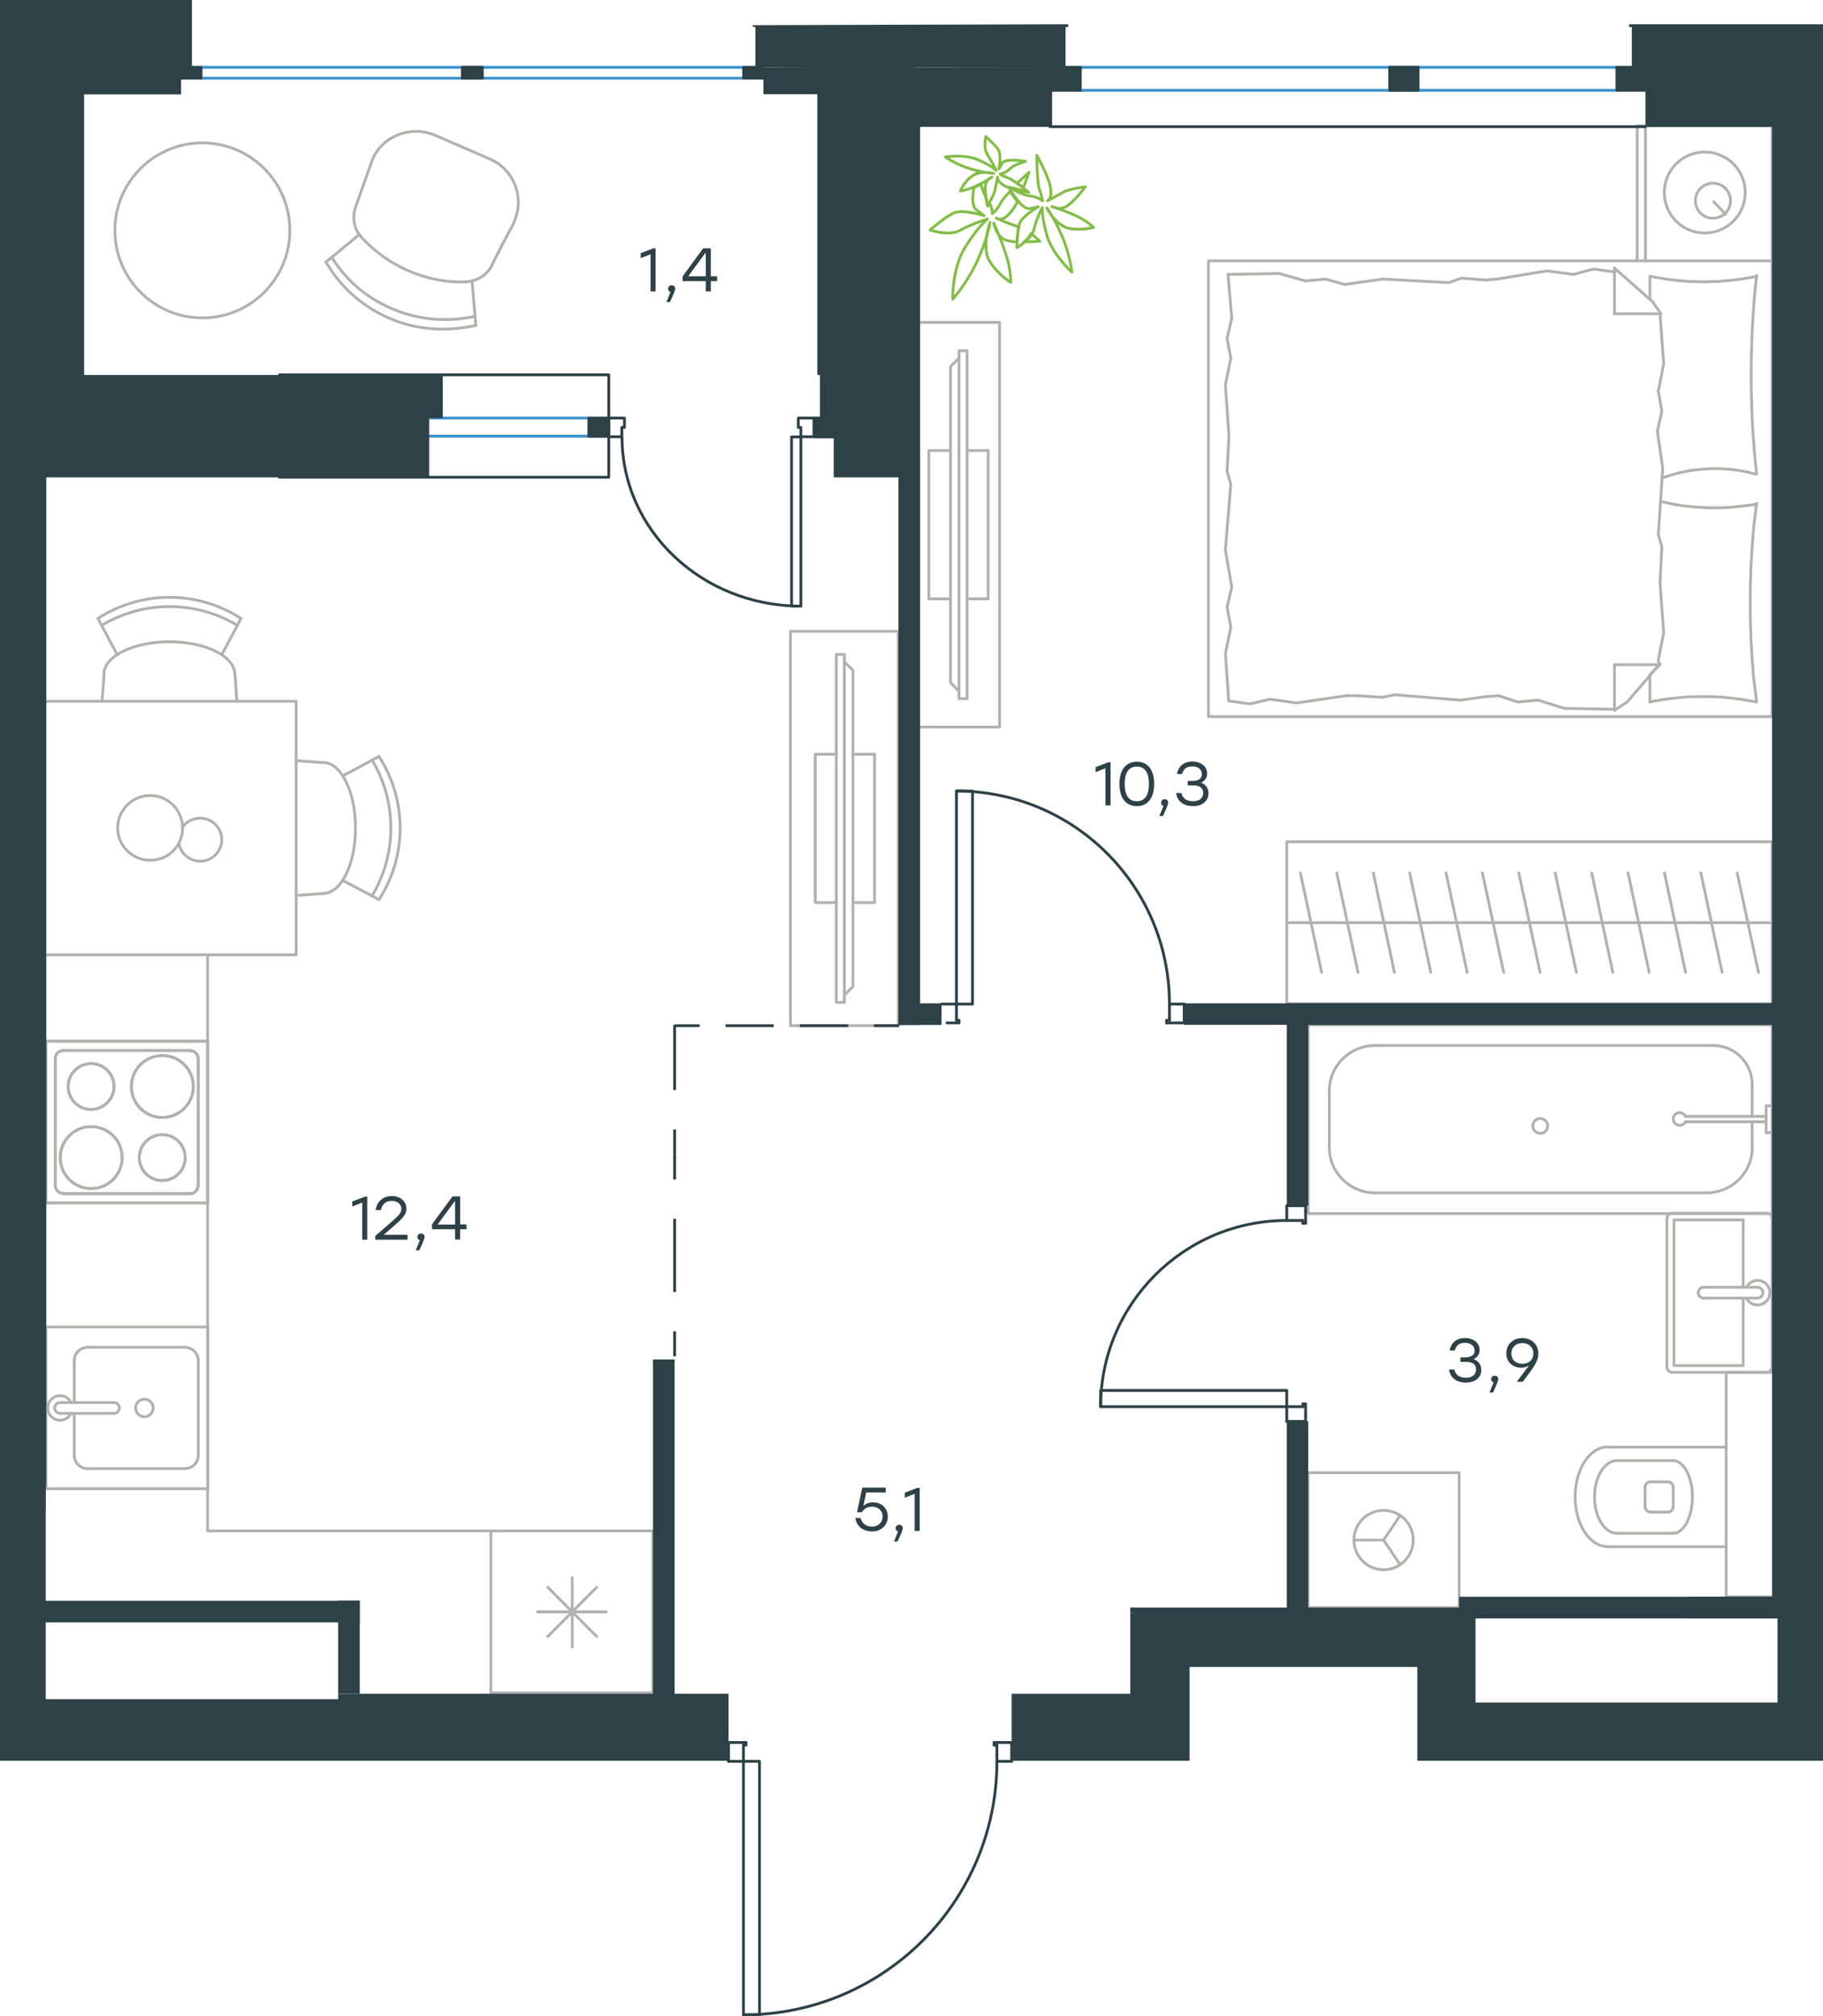 <?xml version="1.0" encoding="utf-8"?>
<!-- Generator: Adobe Illustrator 26.5.0, SVG Export Plug-In . SVG Version: 6.00 Build 0)  -->
<svg version="1.1" id="Слой_1" xmlns="http://www.w3.org/2000/svg" xmlns:xlink="http://www.w3.org/1999/xlink" x="0px" y="0px"
	 viewBox="0 0 977.4 1080.8" style="enable-background:new 0 0 977.4 1080.8;" xml:space="preserve">
<style type="text/css">
	.st0{fill:none;stroke:#B2B1B0;stroke-width:1.5;stroke-linecap:round;stroke-linejoin:round;stroke-miterlimit:10;}
	.st1{fill:none;stroke:#B2B1B0;stroke-width:1.5;stroke-linecap:round;stroke-linejoin:round;stroke-miterlimit:22.926;}
	.st2{fill:none;stroke:#2D4146;stroke-width:1.5;stroke-linecap:round;stroke-linejoin:round;stroke-miterlimit:10;}
	.st3{fill:#2D4146;}
	.st4{fill:none;stroke:#2D4146;stroke-width:1.5;stroke-miterlimit:22.926;}
	.st5{fill:none;stroke:#2D4146;stroke-width:1.5;stroke-linecap:round;stroke-linejoin:round;stroke-miterlimit:22.926;}
	.st6{fill:none;stroke:#3C93D0;stroke-width:1.5;stroke-linecap:round;stroke-linejoin:round;stroke-miterlimit:22.926;}
	.st7{fill:none;stroke:#84BC4A;stroke-width:1.5;stroke-linecap:round;stroke-linejoin:round;stroke-miterlimit:22.926;}
</style>
<g>
	<line class="st0" x1="939.4" y1="581.1" x2="939.4" y2="598.4"/>
	<path class="st0" d="M903.7,598.4c-0.7-1.4-2.3-2.2-3.9-1.9c-1.6,0.3-2.7,1.7-2.7,3.3c0,1.6,1.1,3,2.7,3.3c1.6,0.3,3.2-0.4,3.9-1.9
		"/>
	<line class="st0" x1="946.9" y1="598.4" x2="903.8" y2="598.4"/>
	<line class="st0" x1="946.9" y1="601.3" x2="903.8" y2="601.3"/>
	<line class="st0" x1="946.9" y1="607.1" x2="950.1" y2="607.1"/>
	<polyline class="st0" points="946.9,607.1 946.9,592.7 950.1,592.7 	"/>
	<path class="st0" d="M829.8,603.5c0-2.2-1.8-4-4-4c-2.2,0-4,1.8-4,4c0,2.2,1.8,4,4,4C828,607.5,829.8,605.7,829.8,603.5z"/>
	<path class="st0" d="M939.4,581.1c0-11.4-9.4-20.7-20.9-20.7"/>
	<path class="st0" d="M914.9,639.4c13.6,0,24.6-10.9,24.6-24.3"/>
	<path class="st0" d="M737.3,560.4c-13.6,0-24.6,10.9-24.6,24.3"/>
	<path class="st0" d="M712.7,615.1c0,13.4,11,24.3,24.6,24.3"/>
	<line class="st0" x1="939.4" y1="615.1" x2="939.4" y2="601.3"/>
	<line class="st0" x1="918.5" y1="560.4" x2="737.3" y2="560.4"/>
	<line class="st0" x1="712.7" y1="584.7" x2="712.7" y2="615.1"/>
	<line class="st0" x1="737.3" y1="639.4" x2="914.9" y2="639.4"/>
	<rect x="701.4" y="549.3" class="st0" width="248.7" height="101.2"/>
	<path class="st0" d="M884.9,794.3c-1.6,0-2.9,1.3-2.9,2.9"/>
	<path class="st0" d="M882,807.6c0,1.6,1.3,2.9,2.9,2.9"/>
	<path class="st0" d="M897.1,797.2c0-1.6-1.3-2.9-2.9-2.9"/>
	<path class="st0" d="M894.2,810.5c1.6,0,2.9-1.3,2.9-2.9"/>
	<line class="st0" x1="894.2" y1="794.3" x2="884.9" y2="794.3"/>
	<line class="st0" x1="882" y1="797.2" x2="882" y2="807.6"/>
	<line class="st0" x1="884.9" y1="810.5" x2="894.2" y2="810.5"/>
	<line class="st0" x1="897.1" y1="807.6" x2="897.1" y2="797.2"/>
	<path class="st0" d="M897,821.9c5.7,0,10.4-8.7,10.4-19.5c0-10.8-4.7-19.5-10.4-19.5"/>
	<line class="st0" x1="867" y1="782.9" x2="897.1" y2="782.9"/>
	<path class="st0" d="M867,782.9c-6.7,0-12.1,8.7-12.1,19.5c0,10.8,5.4,19.5,12.1,19.5"/>
	<line class="st0" x1="867" y1="821.9" x2="897.1" y2="821.9"/>
	<path class="st0" d="M861.9,775.6c-9.6,0-17.4,12-17.4,26.7c0,14.8,7.8,26.7,17.4,26.7"/>
	<line class="st0" x1="861.9" y1="775.7" x2="925.5" y2="775.7"/>
	<line class="st0" x1="861.9" y1="829.1" x2="925.5" y2="829.1"/>
	<polyline class="st0" points="950.1,735.6 925.5,735.6 925.5,855.9 950.1,855.9 	"/>
	<line class="st0" x1="934.6" y1="690" x2="934.6" y2="653.9"/>
	<polyline class="st0" points="934.6,695.8 934.6,732 897.5,732 	"/>
	<polyline class="st0" points="897.5,732 897.5,653.9 934.6,653.9 	"/>
	<path class="st0" d="M896.6,650.3c-1.6,0-2.9,1.3-2.9,2.9"/>
	<path class="st0" d="M893.7,732.7c0,1.6,1.3,2.9,2.9,2.9"/>
	<path class="st0" d="M950.1,653.2c0-1.6-1.3-2.9-2.9-2.9"/>
	<path class="st0" d="M947.2,735.6c1.6,0,2.9-1.3,2.9-2.9"/>
	<path class="st0" d="M913.4,690c-1.6,0-2.9,1.3-2.9,2.9c0,1.6,1.3,2.9,2.9,2.9"/>
	<line class="st0" x1="942.3" y1="690" x2="913.4" y2="690"/>
	<path class="st0" d="M942.3,695.8c1.6,0,2.9-1.3,2.9-2.9c0-1.6-1.3-2.9-2.9-2.9"/>
	<line class="st0" x1="942.3" y1="695.8" x2="913.4" y2="695.8"/>
	<path class="st0" d="M936.4,695.8c1.3,2.8,4.4,4.2,7.4,3.5c3-0.7,5.1-3.3,5.1-6.4c0-3.1-2.1-5.7-5.1-6.4c-3-0.7-6,0.8-7.4,3.5"/>
	<line class="st0" x1="947.2" y1="650.3" x2="896.6" y2="650.3"/>
	<line class="st0" x1="893.7" y1="653.2" x2="893.7" y2="732.7"/>
	<line class="st0" x1="896.6" y1="735.6" x2="947.2" y2="735.6"/>
	<line class="st0" x1="950.1" y1="732.7" x2="950.1" y2="653.2"/>
	<path class="st0" d="M65.5,620.5c0-9.2-7.4-16.6-16.6-16.6c-9.2,0-16.6,7.4-16.6,16.6c0,9.2,7.4,16.6,16.6,16.6
		C58.1,637.1,65.5,629.7,65.5,620.5z"/>
	<path class="st0" d="M99.3,620.5c0-6.8-5.5-12.3-12.3-12.3c-6.8,0-12.3,5.5-12.3,12.3c0,6.8,5.5,12.3,12.3,12.3
		C93.8,632.8,99.3,627.3,99.3,620.5z"/>
	<path class="st0" d="M103.7,582.4c0-9.2-7.4-16.6-16.6-16.6c-9.2,0-16.6,7.4-16.6,16.6c0,9.2,7.4,16.6,16.6,16.6
		C96.2,599,103.7,591.5,103.7,582.4z"/>
	<path class="st0" d="M61.2,582.4c0-6.8-5.5-12.3-12.3-12.3c-6.8,0-12.3,5.5-12.3,12.3c0,6.8,5.5,12.3,12.3,12.3
		C55.7,594.6,61.2,589.1,61.2,582.4z"/>
	<path class="st0" d="M101.9,639.8c2.4,0,4.3-1.9,4.3-4.3"/>
	<path class="st0" d="M29.7,635.4c0,2.4,1.9,4.3,4.3,4.3"/>
	<path class="st0" d="M106.3,567.5c0-2.4-1.9-4.3-4.3-4.3"/>
	<path class="st0" d="M34,563.1c-2.4,0-4.3,1.9-4.3,4.3"/>
	<line class="st0" x1="101.9" y1="639.8" x2="34" y2="639.8"/>
	<line class="st0" x1="106.3" y1="567.5" x2="106.3" y2="635.4"/>
	<line class="st0" x1="34" y1="563.1" x2="101.9" y2="563.1"/>
	<line class="st0" x1="29.7" y1="635.4" x2="29.7" y2="567.5"/>
	<rect x="24.6" y="558.1" class="st0" width="86.8" height="86.7"/>
	<polyline class="st0" points="750.7,838.7 741.8,825.5 750.7,812.3 	"/>
	<line class="st0" x1="741.8" y1="825.5" x2="725.9" y2="825.5"/>
	<path class="st0" d="M757.7,825.5c0-8.8-7.1-15.9-15.9-15.9c-8.8,0-15.9,7.1-15.9,15.9s7.1,15.9,15.9,15.9
		C750.6,841.4,757.7,834.3,757.7,825.5z"/>
	<rect x="701.3" y="789.4" class="st0" width="81" height="72.3"/>
	<rect x="423.8" y="338.4" class="st0" width="57.8" height="211.4"/>
	<line class="st0" x1="468.9" y1="404.3" x2="457.3" y2="404.3"/>
	<line class="st0" x1="468.9" y1="483.8" x2="457.3" y2="483.8"/>
	<polyline class="st0" points="452.7,533.4 457.3,528.8 457.3,359.3 452.7,354.7 	"/>
	<rect x="448.4" y="350.8" class="st0" width="4.3" height="186.5"/>
	<polyline class="st0" points="448.4,483.8 437.1,483.8 437.1,404.3 448.4,404.3 	"/>
	<line class="st0" x1="468.9" y1="404.3" x2="468.9" y2="483.8"/>
	<line class="st0" x1="865.6" y1="380.2" x2="838.7" y2="379.7"/>
	<polyline class="st0" points="890,312.3 892,339.2 889.1,353.8 889.5,356.3 	"/>
	<polyline class="st0" points="890,168.2 892,195 889.1,209.7 	"/>
	<polyline class="st0" points="891.5,251.2 889.1,286.4 891,293.2 	"/>
	<polyline class="st0" points="889.1,209.7 891,220.4 888.6,231.2 891.5,251.2 	"/>
	<line class="st0" x1="891" y1="293.2" x2="890" y2="312.3"/>
	<polyline class="st0" points="884.6,376.3 886.4,375.9 888.2,375.6 889.9,375.3 891.7,375 893.5,374.7 895.2,374.5 897,374.3 
		898.8,374.1 900.6,373.9 902.4,373.8 904.2,373.6 905.9,373.5 907.7,373.5 909.5,373.4 911.2,373.4 913,373.4 914.8,373.4 
		916.6,373.4 918.4,373.5 920.2,373.5 922,373.6 923.8,373.8 925.6,373.9 927.3,374.1 929.1,374.3 930.9,374.5 932.6,374.7 
		934.4,375 936.1,375.3 937.8,375.6 939.6,375.9 941.3,376.3 	"/>
	<polyline class="st0" points="941.8,376.3 941.4,373 941,369.7 940.6,366.4 940.2,363.1 939.9,359.8 939.7,356.5 939.4,353.2 
		939.2,349.8 939,346.5 938.8,343.2 938.7,339.9 938.6,336.5 938.5,333.2 938.4,329.8 938.4,326.4 938.4,323 938.4,319.7 
		938.4,316.4 938.5,313.1 938.6,309.8 938.7,306.4 938.8,303.1 939,299.8 939.2,296.4 939.4,293.1 939.7,289.7 939.9,286.4 
		940.2,283 940.6,279.7 941,276.4 941.4,273.1 941.8,269.8 	"/>
	<polyline class="st0" points="802.6,149.6 829.4,145.2 843.6,147.1 	"/>
	<polyline class="st0" points="843.6,147.1 854.4,144.2 865.1,145.7 866.1,145.7 	"/>
	<line class="st0" x1="796.7" y1="150.1" x2="802.6" y2="149.6"/>
	<polyline class="st0" points="727.8,151.5 741.5,149.6 776.7,151.5 783.5,149.1 796.7,150.1 	"/>
	<polyline class="st0" points="658.4,147.1 685.8,146.6 700,150.6 	"/>
	<polyline class="st0" points="700,150.6 710.7,149.6 721,152.5 727.8,151.5 	"/>
	<polyline class="st0" points="721.9,372.9 695.1,376.8 680.9,374.8 	"/>
	<polyline class="st0" points="680.9,374.8 670.2,377.3 659.4,375.8 	"/>
	<line class="st0" x1="727.8" y1="372.9" x2="721.9" y2="372.9"/>
	<polyline class="st0" points="796.7,373.4 783,375.3 747.8,372.4 741,373.8 727.8,372.9 	"/>
	<line class="st0" x1="838.7" y1="379.7" x2="824.6" y2="375.3"/>
	<polyline class="st0" points="824.6,375.3 813.8,376.3 803.5,372.9 796.7,373.4 	"/>
	<polyline class="st0" points="941.8,270.3 936.3,271 933.6,271.3 930.9,271.6 929.5,271.7 928.2,271.9 926.9,272 925.5,272 
		924.2,272.1 922.9,272.2 921.6,272.2 920.3,272.2 918.4,272.2 916.5,272.2 914.6,272.1 912.7,272 910.8,271.9 909,271.8 
		907.1,271.6 905.2,271.4 903.4,271.2 901.5,271 899.7,270.7 897.8,270.4 896,270 894.2,269.6 892.4,269.2 890.5,268.8 	"/>
	<polyline class="st0" points="941.8,148.1 940.1,148.5 938.3,148.8 936.5,149.1 934.8,149.4 933,149.7 931.2,149.9 929.4,150.1 
		927.7,150.3 925.9,150.5 924.1,150.6 922.3,150.8 920.5,150.9 918.7,150.9 917,151 915.2,151 913.5,151.1 911.6,151 909.8,151 
		908,150.9 906.2,150.9 904.4,150.8 902.7,150.6 900.9,150.5 899.1,150.3 897.4,150.1 895.6,149.9 893.9,149.7 892.1,149.4 
		890.4,149.1 888.6,148.8 886.9,148.5 885.1,148.1 	"/>
	<polyline class="st0" points="891.1,256.2 893,255.6 894.8,255 896.5,254.5 898.3,254 900.1,253.5 901.8,253.1 903.6,252.8 
		905.3,252.4 907,252.1 908.8,251.9 910.6,251.7 912.4,251.5 914.2,251.4 916,251.3 917.9,251.2 919.8,251.2 921.2,251.2 
		922.6,251.3 923.9,251.3 925.3,251.4 926.7,251.5 928,251.6 929.4,251.8 930.8,252 932.1,252.1 933.4,252.4 934.8,252.6 
		936.1,252.9 937.4,253.1 938.7,253.5 940,253.8 941.3,254.1 	"/>
	<polyline class="st0" points="941.8,254.1 941.5,250.8 941.1,247.5 940.8,244.2 940.5,240.9 940.3,237.6 940,234.3 939.8,231 
		939.6,227.7 939.4,224.4 939.3,221 939.2,217.7 939.1,214.4 939,211 938.9,207.7 938.9,204.3 938.9,200.9 938.9,197.6 938.9,194.3 
		939,190.9 939.1,187.6 939.2,184.3 939.3,180.9 939.4,177.6 939.6,174.3 939.8,170.9 940,167.6 940.3,164.2 940.5,160.9 
		940.8,157.6 941.1,154.2 941.5,150.9 941.8,147.6 	"/>
	<polyline class="st0" points="658.9,233.6 657,206.3 659.9,192.1 	"/>
	<polyline class="st0" points="659.9,192.1 657.9,181.4 660.4,170.6 658.4,147.1 	"/>
	<polyline class="st0" points="658.8,375.8 657,350.4 659.9,336.2 	"/>
	<polyline class="st0" points="657,294.7 659.9,259.5 657.9,252.7 	"/>
	<polyline class="st0" points="659.9,336.2 657.9,325.5 660.4,314.7 657,294.7 	"/>
	<line class="st0" x1="657.9" y1="252.7" x2="658.9" y2="233.6"/>
	<line class="st0" x1="865.6" y1="143.7" x2="865.6" y2="168.2"/>
	<polyline class="st0" points="890,355.8 872.4,376.3 865.6,380.7 	"/>
	<line class="st0" x1="890" y1="168.2" x2="865.6" y2="168.2"/>
	<line class="st0" x1="884.6" y1="376.3" x2="884.6" y2="362"/>
	<polyline class="st0" points="865.6,143.7 886.1,161.8 890.5,168.2 	"/>
	<line class="st0" x1="865.6" y1="380.7" x2="865.6" y2="356.3"/>
	<polyline class="st0" points="884.6,361.6 890,356.3 865.6,356.3 	"/>
	<line class="st0" x1="884.6" y1="160.5" x2="884.6" y2="148.1"/>
	<line class="st0" x1="918.8" y1="108.1" x2="925.2" y2="114.9"/>
	<path class="st0" d="M918.4,117c5.2,0,9.4-4.2,9.4-9.4c0-5.2-4.2-9.4-9.4-9.4c-5.2,0-9.4,4.2-9.4,9.4
		C909,112.8,913.2,117,918.4,117z"/>
	<path class="st0" d="M914,124.9c12,0,21.7-9.7,21.7-21.7s-9.7-21.7-21.7-21.7c-12,0-21.7,9.7-21.7,21.7S902,124.9,914,124.9z"/>
	<line class="st0" x1="882.2" y1="67.5" x2="882.2" y2="139.8"/>
	<polyline class="st0" points="950.1,139.8 950.1,67.5 877.8,67.5 877.8,139.8 	"/>
	<rect x="647.9" y="139.8" class="st0" width="302.2" height="244.3"/>
	<line class="st0" x1="693.1" y1="494.6" x2="712.6" y2="494.6"/>
	<line class="st0" x1="708.6" y1="521.2" x2="697.2" y2="467.9"/>
	<line class="st0" x1="712.6" y1="494.6" x2="732.2" y2="494.6"/>
	<line class="st0" x1="728.1" y1="521.2" x2="716.7" y2="467.9"/>
	<line class="st0" x1="732.2" y1="494.6" x2="751.7" y2="494.6"/>
	<line class="st0" x1="747.6" y1="521.2" x2="736.3" y2="467.9"/>
	<line class="st0" x1="751.7" y1="494.6" x2="771.2" y2="494.6"/>
	<line class="st0" x1="767.1" y1="521.2" x2="755.8" y2="467.9"/>
	<line class="st0" x1="771.2" y1="494.6" x2="790.7" y2="494.6"/>
	<line class="st0" x1="786.6" y1="521.2" x2="775.3" y2="467.9"/>
	<line class="st0" x1="790.7" y1="494.6" x2="810.2" y2="494.6"/>
	<line class="st0" x1="806.2" y1="521.2" x2="794.8" y2="467.9"/>
	<line class="st0" x1="810.2" y1="494.6" x2="829.8" y2="494.6"/>
	<line class="st0" x1="825.7" y1="521.2" x2="814.3" y2="467.9"/>
	<line class="st0" x1="689.9" y1="494.6" x2="950.1" y2="494.6"/>
	<line class="st0" x1="829.8" y1="494.6" x2="849.3" y2="494.6"/>
	<line class="st0" x1="845.2" y1="521.2" x2="833.8" y2="467.9"/>
	<line class="st0" x1="849.3" y1="494.6" x2="868.8" y2="494.6"/>
	<line class="st0" x1="864.7" y1="521.2" x2="853.4" y2="467.9"/>
	<line class="st0" x1="868.8" y1="494.6" x2="888.3" y2="494.6"/>
	<line class="st0" x1="884.2" y1="521.2" x2="872.9" y2="467.9"/>
	<line class="st0" x1="888.3" y1="494.6" x2="907.8" y2="494.6"/>
	<line class="st0" x1="903.7" y1="521.2" x2="892.4" y2="467.9"/>
	<line class="st0" x1="907.8" y1="494.6" x2="927.4" y2="494.6"/>
	<line class="st0" x1="923.3" y1="521.2" x2="911.9" y2="467.9"/>
	<line class="st0" x1="927.4" y1="494.6" x2="946.9" y2="494.6"/>
	<line class="st0" x1="942.8" y1="521.2" x2="931.4" y2="467.9"/>
	<rect x="689.9" y="451.2" class="st0" width="260.2" height="86.8"/>
	<path class="st0" d="M199.5,480.2c13.4-22.4,13.4-50.4,0-72.8"/>
	<path class="st0" d="M203.2,482.2c15.1-23.3,15.1-53.4,0-76.7"/>
	<line class="st0" x1="183.7" y1="415.9" x2="203.2" y2="405.5"/>
	<line class="st0" x1="183.7" y1="471.9" x2="203.2" y2="482.2"/>
	<line class="st0" x1="173.3" y1="478.9" x2="158.8" y2="480"/>
	<line class="st0" x1="173.3" y1="408.8" x2="158.8" y2="407.7"/>
	<path class="st0" d="M173.3,478.9c9.6,0,17.3-15.7,17.3-35.1c0-19.4-7.8-35.1-17.3-35.1"/>
	<path class="st0" d="M127.3,335.2c-22.4-13.4-50.4-13.4-72.8,0"/>
	<path class="st0" d="M129.2,331.5c-23.3-15.1-53.4-15.1-76.7,0"/>
	<line class="st0" x1="62.9" y1="351" x2="52.5" y2="331.5"/>
	<line class="st0" x1="118.9" y1="351" x2="129.2" y2="331.5"/>
	<line class="st0" x1="126" y1="361.4" x2="127" y2="375.9"/>
	<line class="st0" x1="55.8" y1="361.4" x2="54.7" y2="375.9"/>
	<path class="st0" d="M125.9,361.4c0-9.6-15.7-17.4-35.1-17.4c-19.4,0-35.1,7.8-35.1,17.4"/>
	<path class="st0" d="M95.9,452c0.9,5.4,5.6,9.4,11.1,9.6c5.5,0.2,10.4-3.6,11.6-8.9c1.2-5.4-1.5-10.9-6.5-13.1
		c-5-2.3-10.9-0.7-14.2,3.7"/>
	<path class="st0" d="M97.9,443.8c0-9.6-7.8-17.4-17.4-17.4c-9.6,0-17.4,7.8-17.4,17.4c0,9.6,7.8,17.3,17.4,17.3
		C90.2,461.2,97.9,453.4,97.9,443.8z"/>
	<rect x="22.9" y="375.9" class="st0" width="135.9" height="135.9"/>
	<polyline class="st0" points="493.3,389.7 535.9,389.7 535.9,172.8 493.3,172.8 	"/>
	<line class="st0" x1="498" y1="241.5" x2="509.6" y2="241.5"/>
	<line class="st0" x1="498" y1="321" x2="509.6" y2="321"/>
	<polyline class="st0" points="514.2,370.6 509.6,365.9 509.6,196.5 514.2,191.9 	"/>
	<rect x="514.2" y="188" class="st0" width="4.3" height="186.5"/>
	<polyline class="st0" points="518.5,321 529.8,321 529.8,241.5 518.5,241.5 	"/>
	<line class="st0" x1="498" y1="241.5" x2="498" y2="321"/>
	<path class="st0" d="M65.5,620.5c0-9.2-7.4-16.6-16.6-16.6c-9.2,0-16.6,7.4-16.6,16.6c0,9.2,7.4,16.6,16.6,16.6
		C58,637.1,65.5,629.7,65.5,620.5z"/>
	<path class="st0" d="M99.3,620.5c0-6.8-5.5-12.3-12.3-12.3c-6.8,0-12.3,5.5-12.3,12.3c0,6.8,5.5,12.3,12.3,12.3
		C93.8,632.8,99.3,627.3,99.3,620.5z"/>
	<path class="st0" d="M103.6,582.4c0-9.2-7.4-16.6-16.6-16.6c-9.2,0-16.6,7.4-16.6,16.6c0,9.2,7.4,16.6,16.6,16.6
		C96.2,599,103.6,591.5,103.6,582.4z"/>
	<path class="st0" d="M61.1,582.4c0-6.8-5.5-12.3-12.3-12.3c-6.8,0-12.3,5.5-12.3,12.3c0,6.8,5.5,12.3,12.3,12.3
		C55.6,594.6,61.1,589.1,61.1,582.4z"/>
	<path class="st0" d="M101.9,639.8c2.4,0,4.3-1.9,4.3-4.3"/>
	<path class="st0" d="M29.6,635.4c0,2.4,1.9,4.3,4.3,4.3"/>
	<path class="st0" d="M106.2,567.5c0-2.4-1.9-4.3-4.3-4.3"/>
	<path class="st0" d="M33.9,563.1c-2.4,0-4.3,1.9-4.3,4.3"/>
	<line class="st0" x1="101.9" y1="639.8" x2="34" y2="639.8"/>
	<line class="st0" x1="106.2" y1="567.5" x2="106.2" y2="635.4"/>
	<line class="st0" x1="34" y1="563.1" x2="101.9" y2="563.1"/>
	<line class="st0" x1="29.6" y1="635.4" x2="29.6" y2="567.5"/>
	<rect x="24.6" y="558.1" class="st0" width="86.7" height="86.7"/>
	<line class="st0" x1="39.8" y1="729.4" x2="39.8" y2="751.8"/>
	<path class="st0" d="M77.4,750c-2.6,0-4.7,2.1-4.7,4.7c0,2.6,2.1,4.7,4.7,4.7c2.6,0,4.7-2.1,4.7-4.7C82.1,752.1,80,750,77.4,750z"
		/>
	<path class="st0" d="M61.1,757.6c1.6,0,2.9-1.3,2.9-2.9c0-1.6-1.3-2.9-2.9-2.9"/>
	<line class="st0" x1="32.2" y1="751.8" x2="61.1" y2="751.8"/>
	<path class="st0" d="M32.2,751.8c-1.6,0-2.9,1.3-2.9,2.9c0,1.6,1.3,2.9,2.9,2.9"/>
	<line class="st0" x1="32.2" y1="757.6" x2="61.1" y2="757.6"/>
	<path class="st0" d="M38.1,751.8c-1.3-2.8-4.4-4.2-7.4-3.5c-3,0.7-5.1,3.3-5.1,6.4c0,3.1,2.1,5.7,5.1,6.4c3,0.7,6-0.8,7.4-3.5"/>
	<path class="st0" d="M47,722.2c-4,0-7.2,3.2-7.2,7.2"/>
	<path class="st0" d="M39.8,780c0,4,3.2,7.2,7.2,7.2"/>
	<path class="st0" d="M106.3,729.4c0-4-3.2-7.2-7.2-7.2"/>
	<path class="st0" d="M99.1,787.2c4,0,7.2-3.2,7.2-7.2"/>
	<line class="st0" x1="47" y1="722.2" x2="99.1" y2="722.2"/>
	<line class="st0" x1="106.3" y1="729.4" x2="106.3" y2="780"/>
	<line class="st0" x1="99.1" y1="787.2" x2="47" y2="787.2"/>
	<line class="st0" x1="39.8" y1="780" x2="39.8" y2="757.6"/>
	<rect x="24.6" y="711.3" class="st0" width="86.8" height="86.7"/>
	<g>
		<g>
			<line class="st1" x1="232.8" y1="72.3" x2="262.8" y2="85.3"/>
			<line class="st1" x1="269.2" y1="131.3" x2="263.7" y2="142.2"/>
			<line class="st1" x1="275.2" y1="120.1" x2="269.2" y2="131.3"/>
			<line class="st1" x1="199.1" y1="87.2" x2="190.6" y2="111.1"/>
			<line class="st1" x1="174.8" y1="140.4" x2="192.7" y2="125.7"/>
			<line class="st1" x1="255.1" y1="174.4" x2="253.1" y2="150.6"/>
			<path class="st1" d="M232.8,72.3L232.8,72.3c-13.1-5.2-28.2,0.9-33.2,13.5c-0.2,0.5-0.4,0.9-0.5,1.4"/>
			<path class="st1" d="M177.9,137.9c8,13,19.8,22.7,34.3,28.4c13.1,5.2,27.9,6.4,41.6,3.4"/>
			<path class="st1" d="M194.8,128.3c7.4,7.7,16.5,13.9,26.5,17.8c9.1,3.6,18.8,5.4,28.4,5"/>
			<path class="st1" d="M174.8,140.4c8,14.2,21,25.1,35.9,31c14,5.6,29.4,6.4,44.5,3"/>
			<path class="st1" d="M275.2,120.1c0.4-0.9,0.5-1.4,0.9-2.3c5-12.7-0.8-27-13.3-32.5"/>
			<path class="st1" d="M249.2,151.1c6.3-0.1,11.9-3.6,14.6-8.9"/>
			<path class="st1" d="M190.6,111.1c-1.9,6.1-0.7,12.3,3.8,16.7"/>
		</g>
		<circle class="st1" cx="108.5" cy="123.5" r="46.9"/>
	</g>
	<g>
		<line class="st1" x1="350" y1="820.6" x2="350" y2="907.4"/>
		<line class="st1" x1="306.8" y1="845.7" x2="306.8" y2="882.8"/>
		<line class="st1" x1="293.7" y1="877.2" x2="319.9" y2="850.8"/>
		<line class="st1" x1="293.7" y1="850.8" x2="319.9" y2="877.2"/>
		<line class="st1" x1="288.2" y1="864" x2="325" y2="864"/>
		<line class="st1" x1="350" y1="907.4" x2="263.2" y2="907.4"/>
		<line class="st1" x1="263.2" y1="820.6" x2="263.2" y2="907.4"/>
		<line class="st1" x1="350" y1="820.6" x2="263.2" y2="820.6"/>
	</g>
	<line class="st1" x1="267.9" y1="820.6" x2="111.3" y2="820.6"/>
	<line class="st1" x1="111.3" y1="511.8" x2="111.3" y2="820.6"/>
</g>
<line class="st2" x1="689.9" y1="649.2" x2="689.9" y2="646.3"/>
<polyline class="st2" points="689.9,761.9 689.9,759 689.9,754 "/>
<line class="st2" x1="689.9" y1="654.2" x2="689.9" y2="649.2"/>
<path class="st2" d="M689.9,654.2c-55.1,0-99.8,44.7-99.8,99.8"/>
<line class="st2" x1="700" y1="649.2" x2="700" y2="655.7"/>
<line class="st2" x1="700" y1="759" x2="700" y2="761.9"/>
<line class="st2" x1="689.9" y1="754" x2="698.5" y2="754"/>
<polyline class="st2" points="700,759 700,752.5 698.5,752.5 698.5,754 "/>
<line class="st2" x1="689.9" y1="761.9" x2="700" y2="761.9"/>
<line class="st2" x1="698.5" y1="654.2" x2="698.5" y2="655.7"/>
<polyline class="st2" points="689.9,646.3 700,646.3 700,649.2 "/>
<line class="st2" x1="689.9" y1="654.2" x2="698.5" y2="654.2"/>
<line class="st2" x1="698.5" y1="655.7" x2="700" y2="655.7"/>
<polygon class="st2" points="590.1,754 590.1,745.3 621.8,745.3 689.9,745.3 689.9,754 658.1,754 "/>
<g>
	<line class="st2" x1="632.1" y1="538.2" x2="634.9" y2="538.2"/>
	<polyline class="st2" points="504.8,538.2 507.7,538.2 512.8,538.2 	"/>
	<line class="st2" x1="627" y1="538.2" x2="632.1" y2="538.2"/>
	<path class="st2" d="M627,538.2c0-63.1-51.1-114.2-114.2-114.2"/>
	<line class="st2" x1="632.1" y1="548.3" x2="625.5" y2="548.3"/>
	<line class="st2" x1="512.8" y1="538.2" x2="512.8" y2="546.9"/>
	<polyline class="st2" points="507.7,548.3 514.2,548.3 514.2,546.9 512.8,546.9 	"/>
	<line class="st2" x1="627" y1="546.9" x2="625.5" y2="546.9"/>
	<polyline class="st2" points="634.9,538.2 634.9,548.3 632.1,548.3 	"/>
	<line class="st2" x1="627" y1="538.2" x2="627" y2="546.9"/>
	<line class="st2" x1="625.5" y1="546.9" x2="625.5" y2="548.3"/>
	<polygon class="st2" points="512.8,424 521.4,424 521.4,455.7 521.4,538.2 512.8,538.2 512.8,506.4 	"/>
</g>
<line class="st2" x1="539.5" y1="944.1" x2="542.4" y2="944.1"/>
<polyline class="st2" points="390.6,944.1 393.5,944.1 398.6,944.1 "/>
<line class="st2" x1="534.5" y1="944.1" x2="539.5" y2="944.1"/>
<path class="st2" d="M398.6,1080c75.1,0,135.9-60.8,135.9-135.9"/>
<line class="st2" x1="539.5" y1="934" x2="533" y2="934"/>
<line class="st2" x1="393.5" y1="934" x2="390.6" y2="934"/>
<line class="st2" x1="398.6" y1="944.1" x2="398.6" y2="935.4"/>
<polyline class="st2" points="393.5,934 400,934 400,935.4 398.6,935.4 "/>
<line class="st2" x1="390.6" y1="944.1" x2="390.6" y2="934"/>
<line class="st2" x1="534.5" y1="935.4" x2="533" y2="935.4"/>
<polyline class="st2" points="542.4,944.1 542.4,934 539.5,934 "/>
<line class="st2" x1="534.5" y1="944.1" x2="534.5" y2="935.4"/>
<line class="st2" x1="533" y1="935.4" x2="533" y2="934"/>
<polygon class="st2" points="398.6,975.9 398.6,1080 407.2,1080 407.2,1048.3 407.2,944.1 398.6,944.1 "/>
<g>
	<path class="st3" d="M196.9,641.4v23.1h-2.7v-19.9l-5.3,2.1V644l6.8-2.6H196.9z"/>
	<path class="st3" d="M218.5,664.5h-17.3v-2l6.7-5.8c5.6-4.9,7.3-6.3,7.3-8.7c0-2.5-2-4.3-5.2-4.3c-3.3,0-5.1,1.9-5.8,4.9h-2.8
		c0.7-4.6,4-7.5,8.7-7.5c4.7,0,7.8,3,7.8,6.8c0,3.4-2.4,5.5-7.8,10.2l-4.4,3.8h12.8V664.5z"/>
	<path class="st3" d="M224.8,670.2h-1.9l2.2-5.4c-0.8-0.2-1.3-0.9-1.3-1.7c0-1.1,0.8-1.9,1.9-1.9c0.8,0,1.9,0.4,1.9,1.9
		C227.6,663.6,227.5,664.3,224.8,670.2z"/>
	<path class="st3" d="M250.1,658.9h-3.4v5.5H244v-5.5h-12.4v-2.6l11-15h4.1v15h3.4V658.9z M244,656.4v-12.4h-0.3l-9.1,12.4
		L244,656.4z"/>
</g>
<g>
	<path class="st3" d="M351.5,133.1v23.1h-2.7v-19.9l-5.3,2.1v-2.7l6.8-2.6H351.5z"/>
	<path class="st3" d="M359.2,161.9h-1.9l2.2-5.4c-0.8-0.2-1.3-0.9-1.3-1.7c0-1.1,0.8-1.9,1.9-1.9c0.8,0,1.9,0.4,1.9,1.9
		C362,155.4,361.9,156.1,359.2,161.9z"/>
	<path class="st3" d="M384.5,150.7h-3.4v5.5h-2.7v-5.5H366v-2.6l11-15h4.1v15h3.4V150.7z M378.4,148.1v-12.4h-0.3l-9.1,12.4
		L378.4,148.1z"/>
</g>
<g>
	<path class="st3" d="M794.2,734.3c0,4.2-3.4,6.8-8.3,6.8c-4.5,0-8.3-2.2-9-7h2.8c0.7,3.1,3.2,4.4,6.2,4.4c3.4,0,5.5-1.7,5.5-4.4
		c0-2.3-1.4-4.1-5.1-4.1H783v-2.4h2.4c3.5,0,5.2-1.3,5.2-3.6c0-2.6-2.1-4.2-5.1-4.2c-2.8,0-4.7,1-5.5,4.1h-2.8
		c0.9-4.7,4.2-6.7,8.3-6.7c4.4,0,7.8,2.6,7.8,6.4c0,2.2-1.2,4.1-3.3,4.9C792.6,729.4,794.2,731.5,794.2,734.3z"/>
	<path class="st3" d="M800.5,746.4h-1.9l2.2-5.4c-0.8-0.2-1.3-0.9-1.3-1.7c0-1.1,0.8-1.9,1.9-1.9c0.8,0,1.9,0.4,1.9,1.9
		C803.2,739.9,803.1,740.6,800.5,746.4z"/>
	<path class="st3" d="M824.8,725.6c0,4-2.4,7.2-8.4,15.1h-3.2l6.6-8.8c-1.2,0.7-2.6,1.2-4.3,1.2c-4.1,0-7.9-2.7-7.9-7.7
		c0-5,3.8-8.2,8.6-8.2C820.9,717.3,824.8,720.4,824.8,725.6z M822.1,725.5c0-3.5-2.6-5.6-5.9-5.6c-3.3,0-5.9,2.2-5.9,5.6
		c0,3.5,2.6,5.5,5.8,5.5C819.6,731.1,822.1,728.9,822.1,725.5z"/>
</g>
<line class="st4" x1="361.7" y1="727" x2="361.7" y2="713.6"/>
<line class="st4" x1="361.7" y1="692.5" x2="361.7" y2="653.3"/>
<line class="st4" x1="361.7" y1="632.2" x2="361.7" y2="618.8"/>
<line class="st4" x1="361.7" y1="549.8" x2="375.1" y2="549.8"/>
<line class="st4" x1="389" y1="549.8" x2="414.9" y2="549.8"/>
<line class="st4" x1="428.8" y1="549.8" x2="454.7" y2="549.8"/>
<line class="st4" x1="468.6" y1="549.8" x2="482" y2="549.8"/>
<path class="st5" d="M436.4,224.1v10h-7v-5H428v-5H436.4z M326.4,224.1h8.4v5h-1.4v5h-7V224.1z M429.4,324.9
	c-53,0-95.9-40.6-95.9-90.6 M429.4,324.9h-5v-90.7h5V324.9z"/>
<line class="st6" x1="160.2" y1="233.8" x2="315.7" y2="233.8"/>
<line class="st6" x1="160.6" y1="224.1" x2="315.7" y2="224.1"/>
<rect x="149.9" y="200.9" class="st5" width="176.5" height="54.9"/>
<rect x="315.7" y="224.1" class="st5" width="10.7" height="9.8"/>
<rect x="437" y="224.1" class="st5" width="10" height="10.1"/>
<line class="st5" x1="882.2" y1="67.9" x2="562.9" y2="67.9"/>
<line class="st6" x1="866.9" y1="36.1" x2="579.2" y2="36.1"/>
<line class="st6" x1="866.9" y1="48.4" x2="579.2" y2="48.4"/>
<rect x="866.9" y="36.1" class="st5" width="15.3" height="12.3"/>
<rect x="745.1" y="36.1" class="st5" width="15.2" height="12.3"/>
<rect x="564" y="36.1" class="st5" width="15.2" height="12.3"/>
<line class="st6" x1="398.7" y1="41.9" x2="107.8" y2="41.9"/>
<line class="st6" x1="398.7" y1="36.1" x2="107.8" y2="36.1"/>
<rect x="97.1" y="36.1" class="st5" width="10.7" height="5.8"/>
<rect x="398.7" y="36.1" class="st5" width="10.7" height="5.8"/>
<rect x="247.9" y="36.1" class="st5" width="10.7" height="5.8"/>
<rect x="315.7" y="224.1" class="st3" width="10.7" height="9.8"/>
<rect x="745.1" y="36.1" class="st3" width="15.2" height="12.3"/>
<rect x="247.9" y="36.1" class="st3" width="10.7" height="5.8"/>
<g>
	<path class="st7" d="M529.4,117.4c0,0-5.4,4.4-12.2,15.6c-6.8,11.2-6.4,27.4-6.4,27.4s7.4-8.1,13.2-20.6
		c5.7-12.5,6.8-20.6,6.8-20.6s-4.4,12.5-0.7,20c4.1,7.4,11.8,12.2,11.8,12.2s0.3-5.1-2-13.2c-2.4-8.1-7.1-18.6-7.1-18.6
		s1.4,7.4,6.4,9.1c1.4,0.3,3.7,1,6.1,1c0.3-2.4,0.3-5.8,1-8.1c-0.3-0.3-1-0.3-1-0.3c-5.4-1.7-11.2-4.4-11.2-4.4s2.7,2.7,7.4-2.7
		c1.4-1.4,2.7-3.7,4.1-6.1c-1.4-1.7-3-4.1-4.1-5.4c-2.4,2.4-4.4,4.7-5.1,6.4c-2.7,4.7-4.4,5.4-4.4,5.4s0.3-2.4-1.4-5.4
		c-0.7,1-1,1.4-1,1.4s-0.3-2-1-4.7c-1-2-2-4.4-2.7-7.1c-1,0.7-2,1-3.4,1.7l-0.3,0.3c-1,4.7-1,9.8,1,11.5l4.4,3.4
		c0,0-11.5-3.7-16.2-1.4c-4.7,2-12.8,9.1-12.8,9.1s10.1,3.4,15.9,0.3C520.6,120.1,529.4,117.4,529.4,117.4z M549,129.6
		c4.4,0,8.5-0.3,8.5-0.3s-2-2-4.7-4.1C551.7,127.2,550.7,128.6,549,129.6z M547.3,103.5c0.3-0.3,0.3-1,0.7-1.4
		c-1.4-0.3-3.4-1-5.1-1.4l-0.3,0.3C543.6,101.8,545.3,102.8,547.3,103.5z M548.7,100.5c1.7-4.4,3-8.1,3-8.1s-3,2.7-6.4,5.8
		C546.3,98.8,547.6,99.8,548.7,100.5z M524.7,92.7c0-0.3-0.3-1-0.3-1H524c0,0.3-0.3,0.7-0.3,1.4C524.3,92.7,524.3,92.7,524.7,92.7z"
		/>
	<path class="st7" d="M558.8,111.3c0,0-0.3,5.4,2.7,15.6c3.4,10.2,13.2,19,13.2,19s-1-9.5-5.4-19.6c-4.4-10.2-8.1-14.9-8.1-14.9
		s4.4,8.8,11.2,10.8c6.8,1.7,13.9-0.3,13.9-0.3s-2.7-3-9.1-6.1c-6.4-3-13.2-5.1-13.2-5.1s3.4,2,7.1,0.3c4.1-2,10.8-10.8,10.8-10.8
		s-8.1,0.7-12.2,3c-4.1,2.4-8.1,4.4-8.1,4.4s2.4-0.3,1.7-6.4c-0.7-6.1-7.4-17.9-7.4-17.9s0,14.2,1.4,18.3c1.4,4.1,1.7,6.1,1.7,6.1
		s-2.7-2.4-7.1-2.7c-3.4-0.3-7.4-3-10.1-4.4c-0.3-0.3-1-0.3-1-0.3c1.4,2.4,7.4,12.5,11.5,11.5l4.4-1c0,0-8.8,5.1-10.1,9.1
		c-1.4,4.1-1.4,12.9-1.4,12.9s7.4-4.4,9.1-9.5C555.4,117.7,558.8,111.3,558.8,111.3z"/>
	<path class="st7" d="M534.1,91.3c0,0-2.7-2.7-10.1-5.8c-7.4-3-17.2-1.4-17.2-1.4s5.7,4.1,13.5,6.4c8.1,2.4,12.5,2.4,12.5,2.4
		s-7.1-1.7-11.5,1.4c-4.4,3-6.4,8.1-6.4,8.1s3-0.3,7.8-2.4c4.7-2,9.1-5.1,9.1-5.1s-2.7,1-3.4,4.1c-0.7,3,1,11.2,1,11.2
		s3.4-5.1,4.1-8.5c0.7-3.4,1.4-6.8,1.4-6.8s-1,1.4,2.7,4.1c3.7,2.7,13.9,4.1,13.9,4.1s-8.1-6.8-11.2-7.8c-3-1-4.1-2-4.1-2
		s2.7-0.3,5.1-2.7c2.4-2.4,8.5-4.1,8.5-4.1s-10.8-2-12.5,1l-1.7,3c0,0,1.4-7.4-0.3-10.2c-1.7-2.7-6.8-7.1-6.8-7.1s-1.4,6.4,1,9.8
		C531.8,86.6,534.1,91.3,534.1,91.3z"/>
</g>
<rect x="782.3" y="855.9" class="st3" width="174.3" height="11.6"/>
<rect x="162.1" y="877.1" transform="matrix(-1.836970e-16 1 -1 -1.836970e-16 1069.979 695.883)" class="st3" width="49.8" height="11.6"/>
<rect x="19.3" y="858" transform="matrix(-1 -1.224647e-16 1.224647e-16 -1 212.156 1727.632)" class="st3" width="173.5" height="11.6"/>
<rect x="14.4" y="784.8" class="st3" width="10.1" height="144.9"/>
<polygon class="st3" points="361.7,907.9 361.7,728.7 350.1,728.7 350.1,907.9 345.8,907.9 181.3,907.9 181.3,910.8 63.9,910.8 
	24.5,910.8 21.9,910.8 21.9,809.6 24.5,809.6 24.5,796.4 24.8,796.4 24.8,255.9 230.1,255.9 230.1,253 230.1,224.1 237.4,224.1 
	237.4,202.4 237.4,201 75.2,201 45.1,201 45.1,50.6 97.1,50.6 97.1,49.2 97.1,41 97.1,41 97.1,41.9 107.8,41.9 107.8,36.1 
	102.9,36.1 102.9,14.5 102.9,1.2 102.9,0 101.4,0 0,0 0,943.8 268.7,943.8 390.6,943.8 390.6,939.8 390.6,910.8 390.6,907.9 "/>
<g>
	<path class="st3" d="M595.4,408.6v23.1h-2.7v-19.9l-5.3,2.1v-2.7l6.8-2.6H595.4z"/>
	<path class="st3" d="M618.8,420.2c0,7.6-3.4,11.9-9.3,11.9c-5.8,0-9.3-4.3-9.3-11.9s3.5-11.9,9.3-11.9
		C615.4,408.3,618.8,412.6,618.8,420.2z M616,420.2c0-6.6-2.6-9.3-6.5-9.3s-6.5,2.7-6.5,9.3c0,6.6,2.6,9.3,6.5,9.3
		S616,426.8,616,420.2z"/>
	<path class="st3" d="M623.5,437.4h-1.9l2.2-5.4c-0.8-0.2-1.3-0.9-1.3-1.7c0-1.1,0.8-1.9,1.9-1.9c0.8,0,1.9,0.4,1.9,1.9
		C626.3,430.9,626.2,431.6,623.5,437.4z"/>
	<path class="st3" d="M647.9,425.3c0,4.2-3.4,6.8-8.3,6.8c-4.5,0-8.4-2.2-9-7h2.8c0.7,3.1,3.2,4.4,6.2,4.4c3.4,0,5.5-1.7,5.5-4.4
		c0-2.3-1.4-4.1-5.1-4.1h-3.2v-2.4h2.4c3.5,0,5.2-1.3,5.2-3.6c0-2.6-2.1-4.2-5.1-4.2c-2.8,0-4.7,1-5.5,4.1H631
		c0.9-4.7,4.2-6.7,8.4-6.7c4.4,0,7.8,2.6,7.8,6.4c0,2.2-1.2,4.1-3.3,4.9C646.4,420.4,647.9,422.4,647.9,425.3z"/>
</g>
<g>
	<path class="st3" d="M476,812.9c0,4.7-3.7,8-8.4,8c-4.4,0-8.3-2.4-9-7.2h2.8c0.7,3,3.1,4.6,6.2,4.6c3.3,0,5.6-2.3,5.6-5.4
		c0-3.2-2.4-5.3-5.6-5.3c-2.6,0-4.4,1.2-5.5,3h-2.6l2.8-13.2h12.6v2.6h-10.5l-1.5,7.2c1.3-1.2,3-1.9,5.3-1.9
		C472.4,805.3,476,808.2,476,812.9z"/>
	<path class="st3" d="M481.2,826.3h-1.9l2.2-5.4c-0.8-0.2-1.3-0.9-1.3-1.7c0-1.1,0.8-1.9,1.9-1.9c0.8,0,1.9,0.4,1.9,1.9
		C484,819.7,483.9,820.5,481.2,826.3z"/>
	<path class="st3" d="M493.1,797.5v23.1h-2.7v-19.9l-5.3,2.1v-2.7l6.8-2.6H493.1z"/>
</g>
<rect x="634.9" y="537.8" class="st3" width="323" height="11.5"/>
<rect x="481.7" y="537.8" class="st3" width="23.1" height="11.6"/>
<path class="st3" d="M571.3,36.1V14.5h1.4V13l-169.1,0.5v0.9h1.4v21.7h-6.4v5.8h10.7v7.2v1.4h28.9V201h1.4v1.4v21.7H437v10.1h10
	v-10.1h0V253v2.9h34.7v293.5h11.6V253V68h70.8v-2.9V48.4h15.1V36.1H571.3z M409.4,37.6v-1.3l0.3,1.3H409.4z M409.7,36.3h-0.3v-0.1
	h30.4L409.7,36.3z M490.4,36.3v-0.1H564L490.4,36.3z"/>
<polygon class="st3" points="873.5,13 873.5,14.5 874.9,14.5 874.9,36.1 866.9,36.1 866.9,48.4 882.2,48.4 882.2,36.1 882.2,36.1 
	882.2,65.1 882.2,68 950.1,68 950.1,537.8 689.9,537.8 689.9,549.4 689.9,582.6 689.9,582.6 689.9,636.8 689.9,636.8 689.9,646.3 
	701.4,646.3 701.4,549.4 950.1,549.4 950.1,855.9 905.3,855.9 905.3,867.5 916.9,867.5 953,867.5 953,910.8 953,912.6 791.1,912.6 
	791.1,907.9 791.1,867.5 791.1,861.7 788.2,861.7 701.4,861.7 701.4,761.9 689.9,761.9 689.9,861.7 606,861.7 606,864.6 
	608.9,864.6 606,864.7 606,907.9 542.4,907.9 542.4,910.8 542.4,939.8 542.4,943.8 608.9,943.8 637.8,943.8 637.8,939.8 
	637.8,893.5 698.5,893.5 710.1,893.5 759.3,893.5 759.9,893.5 759.9,943.8 977.4,943.8 977.4,13 "/>
<line class="st4" x1="361.7" y1="549.4" x2="361.7" y2="584.3"/>
<line class="st4" x1="361.7" y1="605.4" x2="361.7" y2="618.8"/>
</svg>
